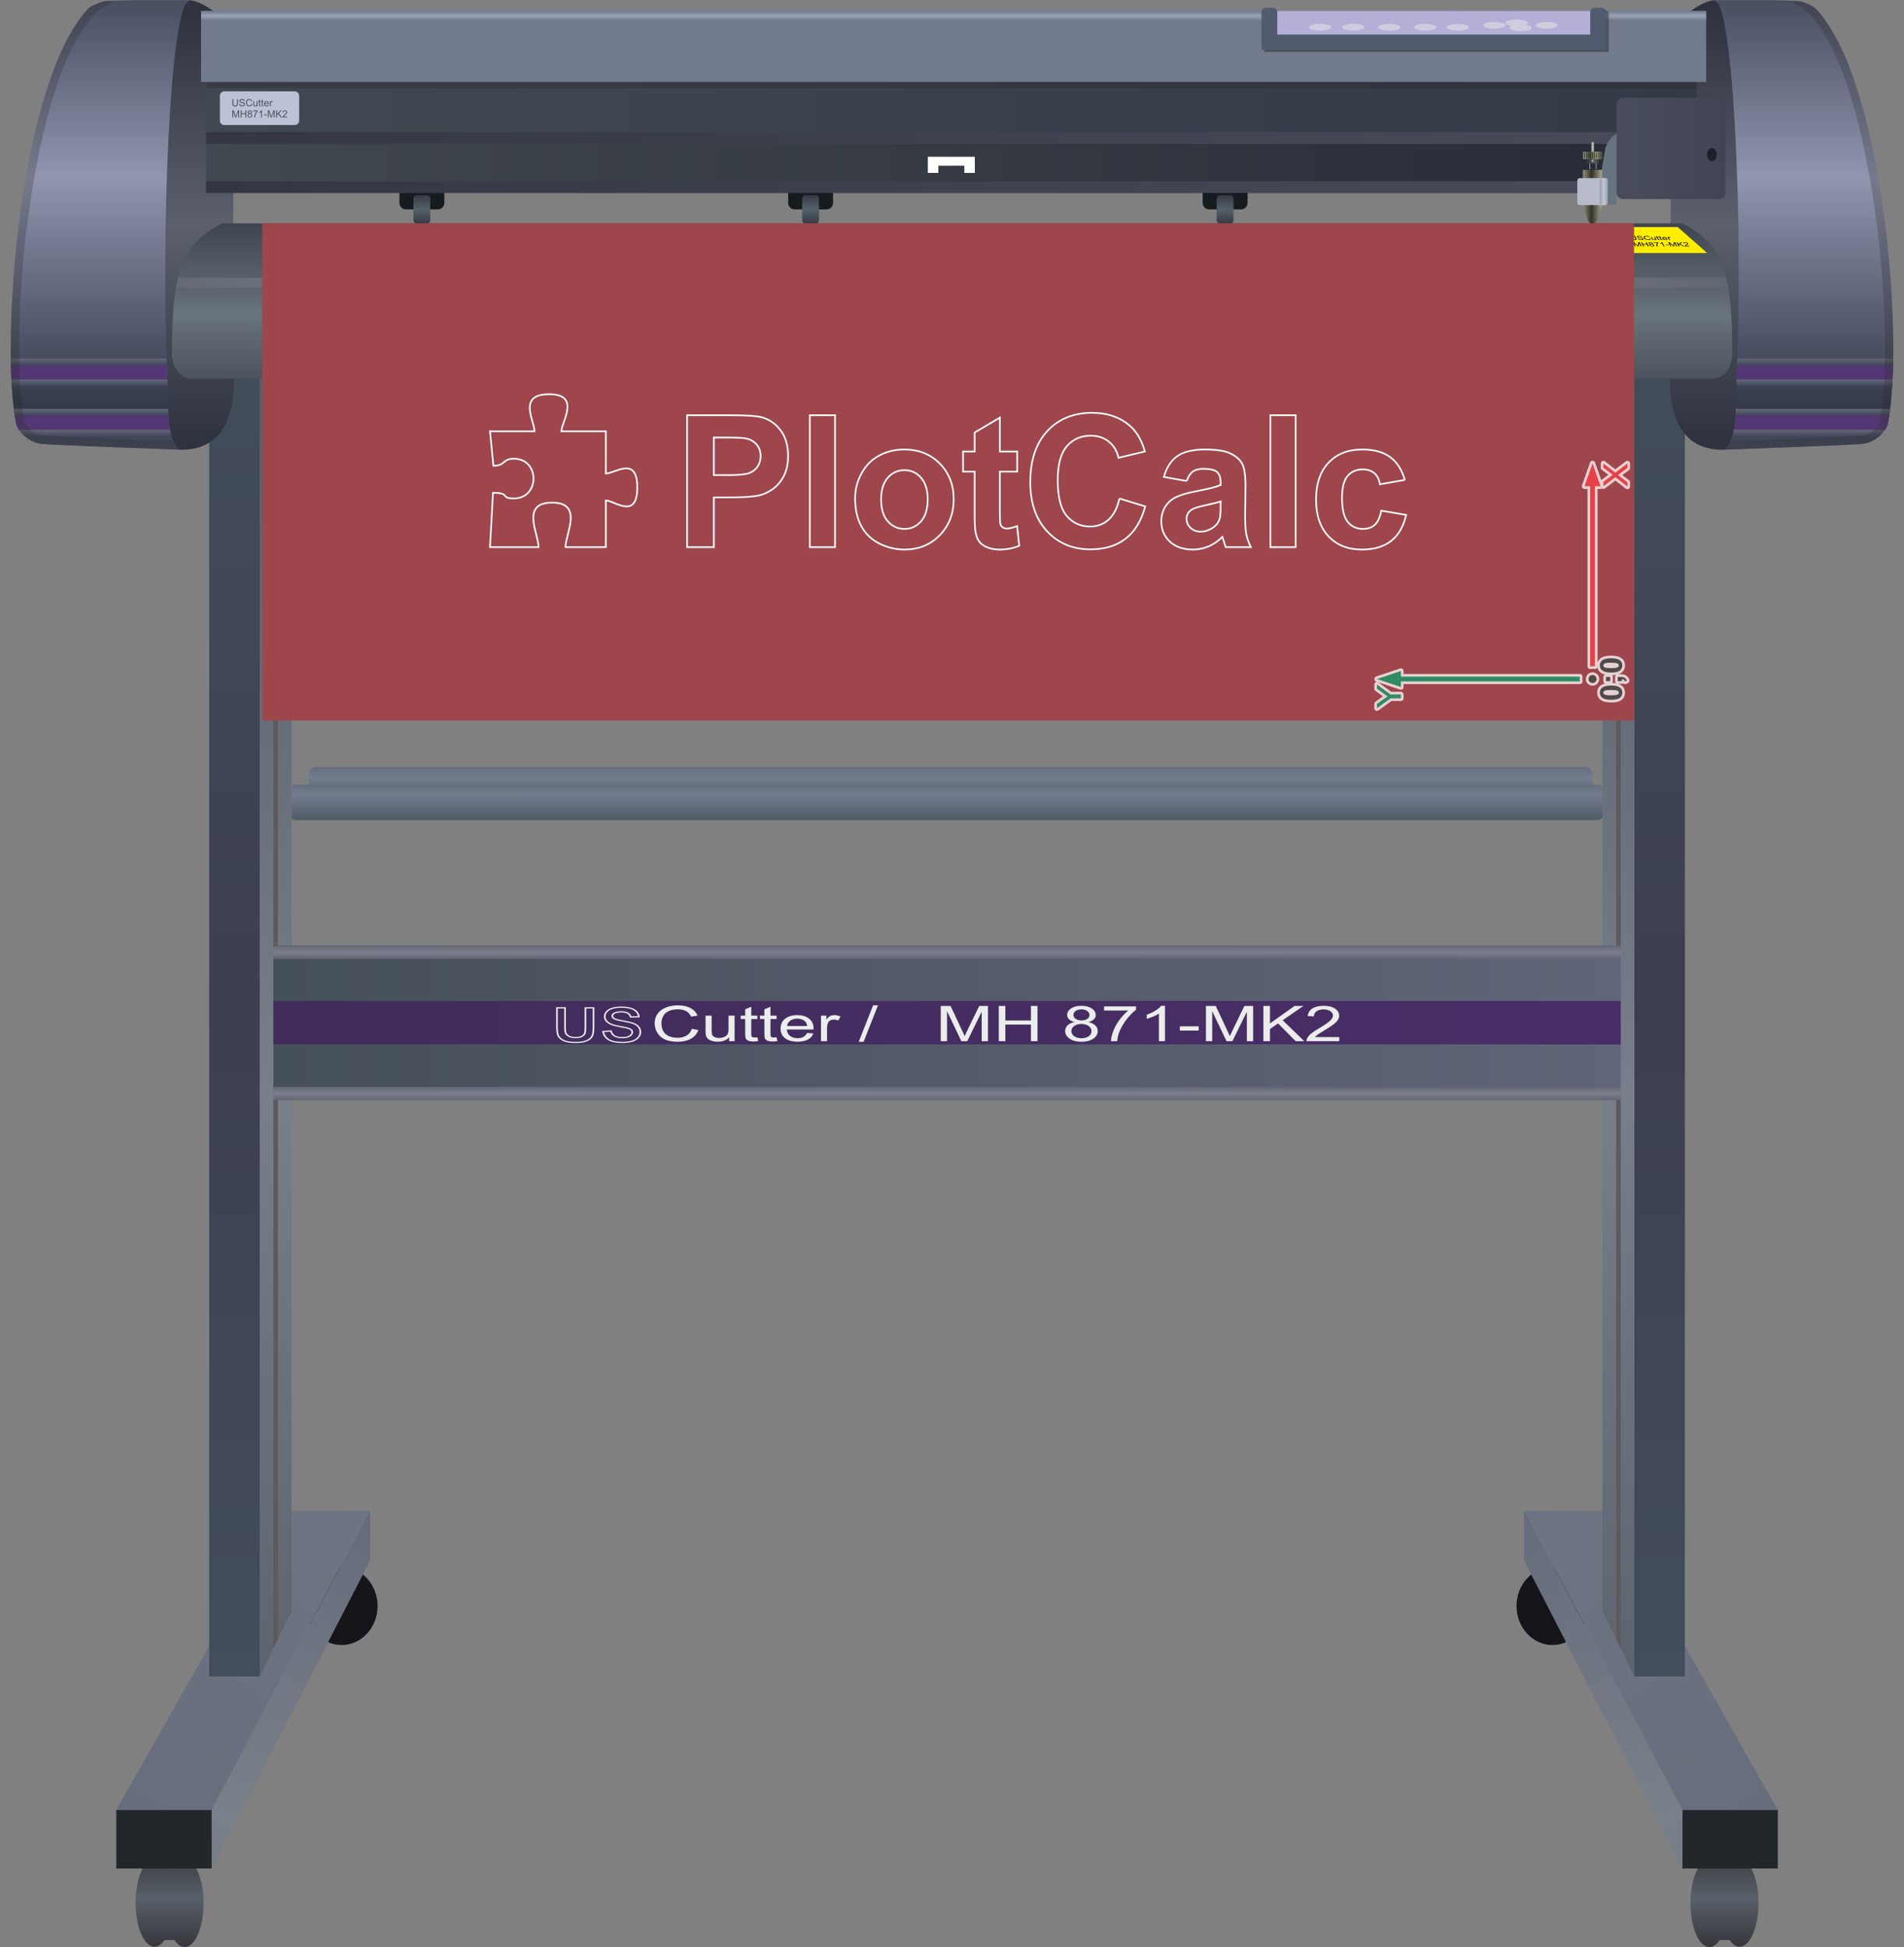 <!-- Creator: plotcalc.com 1000$ --><svg version="1.2" xmlns="http://www.w3.org/2000/svg" viewBox="-961249 -134783 1149244 1175021" xmlns:xlink="http://www.w3.org/1999/xlink"><rect x="-961249" y="-134783" width="1149244" height="1175021" fill="#808080" stroke="none"/><defs><linearGradient id="G1" x1="-763613" x2="-763613" y1="334218" y2="319137" spreadMethod="reflect" gradientUnits="userSpaceOnUse"><stop offset="0%" stop-color="rgba(115,124,141,1)"/><stop offset="100%" stop-color="rgba(80,91,103,1)"/></linearGradient><linearGradient id="G2" x1="-775764" x2="-775763" y1="344933" y2="329852" spreadMethod="reflect" gradientUnits="userSpaceOnUse"><stop offset="0%" stop-color="rgba(115,124,141,1)"/><stop offset="100%" stop-color="rgba(80,91,103,1)"/></linearGradient><linearGradient id="G3" x1="78382" x2="78383" y1="1010710" y2="979277" spreadMethod="reflect" gradientUnits="userSpaceOnUse"><stop offset="0%" stop-color="rgba(89,96,105,1)"/><stop offset="100%" stop-color="rgba(51,52,57,1)"/></linearGradient><linearGradient id="G4" x1="111834" x2="7989" y1="957528" y2="777663" spreadMethod="reflect" gradientUnits="userSpaceOnUse"><stop offset="0%" stop-color="rgba(104,109,125,1)"/><stop offset="100%" stop-color="rgba(110,116,130,1)"/></linearGradient><linearGradient id="G5" x1="25262" x2="25262" y1="470535" y2="64135" spreadMethod="reflect" gradientUnits="userSpaceOnUse"><stop offset="0%" stop-color="rgba(60,63,78,1)"/><stop offset="100%" stop-color="rgba(67,77,92,1)"/></linearGradient><linearGradient id="G6" x1="25262" x2="25262" y1="524722" y2="93769" spreadMethod="reflect" gradientUnits="userSpaceOnUse"><stop offset="0%" stop-color="rgba(120,126,138,1)"/><stop offset="100%" stop-color="rgba(87,94,104,1)"/></linearGradient><linearGradient id="G7" x1="54261" x2="-41347" y1="957528" y2="776818" spreadMethod="reflect" gradientUnits="userSpaceOnUse"><stop offset="0%" stop-color="rgba(122,128,137,1)"/><stop offset="100%" stop-color="rgba(102,107,123,1)"/></linearGradient><linearGradient id="G8" x1="-857614" x2="-857614" y1="1010710" y2="979277" spreadMethod="reflect" gradientUnits="userSpaceOnUse"><stop offset="0%" stop-color="rgba(89,96,105,1)"/><stop offset="100%" stop-color="rgba(51,52,57,1)"/></linearGradient><linearGradient id="G9" x1="-891065" x2="-787220" y1="957528" y2="777663" spreadMethod="reflect" gradientUnits="userSpaceOnUse"><stop offset="0%" stop-color="rgba(104,109,125,1)"/><stop offset="100%" stop-color="rgba(110,116,130,1)"/></linearGradient><linearGradient id="G10" x1="-804493" x2="-804494" y1="470535" y2="64135" spreadMethod="reflect" gradientUnits="userSpaceOnUse"><stop offset="0%" stop-color="rgba(60,63,78,1)"/><stop offset="100%" stop-color="rgba(67,77,92,1)"/></linearGradient><linearGradient id="G11" x1="-804493" x2="-804493" y1="524722" y2="93769" spreadMethod="reflect" gradientUnits="userSpaceOnUse"><stop offset="0%" stop-color="rgba(120,126,138,1)"/><stop offset="100%" stop-color="rgba(87,94,104,1)"/></linearGradient><linearGradient id="G12" x1="-833492" x2="-737885" y1="957528" y2="776818" spreadMethod="reflect" gradientUnits="userSpaceOnUse"><stop offset="0%" stop-color="rgba(122,128,137,1)"/><stop offset="100%" stop-color="rgba(102,107,123,1)"/></linearGradient><linearGradient id="G13" x1="-796238" x2="17007" y1="482513" y2="482513" spreadMethod="reflect" gradientUnits="userSpaceOnUse"><stop offset="0%" stop-color="rgba(70,80,88,1)"/><stop offset="100%" stop-color="rgba(96,101,121,1)"/></linearGradient><linearGradient id="G14" x1="-796238" x2="-796238" y1="439916" y2="435947" spreadMethod="reflect" gradientUnits="userSpaceOnUse"><stop offset="0%" stop-color="rgba(123,126,141,1)"/><stop offset="100%" stop-color="rgba(101,102,115,1)"/></linearGradient><linearGradient id="G15" x1="-796238" x2="17007" y1="482381" y2="482381" spreadMethod="reflect" gradientUnits="userSpaceOnUse"><stop offset="0%" stop-color="rgba(64,45,91,1)"/><stop offset="100%" stop-color="rgba(73,45,103,1)"/></linearGradient><linearGradient id="G16" x1="-796238" x2="-796238" y1="525111" y2="521143" spreadMethod="reflect" gradientUnits="userSpaceOnUse"><stop offset="0%" stop-color="rgba(123,126,141,1)"/><stop offset="100%" stop-color="rgba(101,102,115,1)"/></linearGradient><linearGradient id="G17" x1="-226858" x2="-226858" y1="-8413" y2="-17038" spreadMethod="reflect" gradientUnits="userSpaceOnUse"><stop offset="0%" stop-color="rgba(84,96,103,1)"/><stop offset="100%" stop-color="rgba(54,58,69,1)"/></linearGradient><linearGradient id="G18" x1="-477048" x2="-477048" y1="-8413" y2="-17038" spreadMethod="reflect" gradientUnits="userSpaceOnUse"><stop offset="0%" stop-color="rgba(84,96,103,1)"/><stop offset="100%" stop-color="rgba(54,58,69,1)"/></linearGradient><linearGradient id="G19" x1="-905116" x2="-905115" y1="969" y2="-130229" spreadMethod="reflect" gradientUnits="userSpaceOnUse"><stop offset="0%" stop-color="rgba(92,95,108,1)"/><stop offset="100%" stop-color="rgba(46,50,62,1)"/></linearGradient><linearGradient id="G20" x1="-879417" x2="-879416" y1="-27822" y2="-165364" spreadMethod="reflect" gradientUnits="userSpaceOnUse"><stop offset="0%" stop-color="rgba(145,149,176,1)"/><stop offset="100%" stop-color="rgba(51,58,73,1)"/></linearGradient><linearGradient id="G21" x1="-954729" x2="-954729" y1="85778" y2="81597" spreadMethod="reflect" gradientUnits="userSpaceOnUse"><stop offset="0%" stop-color="rgba(63,68,88,1)"/><stop offset="100%" stop-color="rgba(102,103,122,1)"/></linearGradient><linearGradient id="G22" x1="-964547" x2="-964547" y1="98426" y2="94245" spreadMethod="reflect" gradientUnits="userSpaceOnUse"><stop offset="0%" stop-color="rgba(63,68,88,1)"/><stop offset="100%" stop-color="rgba(102,103,122,1)"/></linearGradient><linearGradient id="G23" x1="-960102" x2="-960102" y1="116153" y2="111972" spreadMethod="reflect" gradientUnits="userSpaceOnUse"><stop offset="0%" stop-color="rgba(63,68,88,1)"/><stop offset="100%" stop-color="rgba(102,103,122,1)"/></linearGradient><linearGradient id="G24" x1="-955763" x2="-955763" y1="128800" y2="124619" spreadMethod="reflect" gradientUnits="userSpaceOnUse"><stop offset="0%" stop-color="rgba(63,68,88,1)"/><stop offset="100%" stop-color="rgba(102,103,122,1)"/></linearGradient><linearGradient id="G25" x1="-711680" x2="-711680" y1="-8413" y2="-17038" spreadMethod="reflect" gradientUnits="userSpaceOnUse"><stop offset="0%" stop-color="rgba(84,96,103,1)"/><stop offset="100%" stop-color="rgba(54,58,69,1)"/></linearGradient><linearGradient id="G26" x1="131862" x2="131862" y1="969" y2="-130229" spreadMethod="reflect" gradientUnits="userSpaceOnUse"><stop offset="0%" stop-color="rgba(92,95,108,1)"/><stop offset="100%" stop-color="rgba(46,50,62,1)"/></linearGradient><linearGradient id="G27" x1="106163" x2="106162" y1="-27822" y2="-165364" spreadMethod="reflect" gradientUnits="userSpaceOnUse"><stop offset="0%" stop-color="rgba(145,149,176,1)"/><stop offset="100%" stop-color="rgba(51,58,73,1)"/></linearGradient><linearGradient id="G28" x1="181475" x2="181475" y1="85778" y2="81597" spreadMethod="reflect" gradientUnits="userSpaceOnUse"><stop offset="0%" stop-color="rgba(63,68,88,1)"/><stop offset="100%" stop-color="rgba(102,103,122,1)"/></linearGradient><linearGradient id="G29" x1="191293" x2="191293" y1="98426" y2="94245" spreadMethod="reflect" gradientUnits="userSpaceOnUse"><stop offset="0%" stop-color="rgba(63,68,88,1)"/><stop offset="100%" stop-color="rgba(102,103,122,1)"/></linearGradient><linearGradient id="G30" x1="186848" x2="186848" y1="116153" y2="111972" spreadMethod="reflect" gradientUnits="userSpaceOnUse"><stop offset="0%" stop-color="rgba(63,68,88,1)"/><stop offset="100%" stop-color="rgba(102,103,122,1)"/></linearGradient><linearGradient id="G31" x1="182509" x2="182509" y1="128800" y2="124619" spreadMethod="reflect" gradientUnits="userSpaceOnUse"><stop offset="0%" stop-color="rgba(63,68,88,1)"/><stop offset="100%" stop-color="rgba(102,103,122,1)"/></linearGradient><linearGradient id="G32" x1="-836822" x2="62762" y1="-67892" y2="-67892" spreadMethod="reflect" gradientUnits="userSpaceOnUse"><stop offset="0%" stop-color="rgba(64,73,82,1)"/><stop offset="100%" stop-color="rgba(52,57,70,1)"/></linearGradient><linearGradient id="G33" x1="-836822" x2="62762" y1="-33179" y2="-33179" spreadMethod="reflect" gradientUnits="userSpaceOnUse"><stop offset="0%" stop-color="rgba(66,72,79,1)"/><stop offset="100%" stop-color="rgba(39,43,54,1)"/></linearGradient><linearGradient id="G34" x1="-836822" x2="62762" y1="-51541" y2="-51541" spreadMethod="reflect" gradientUnits="userSpaceOnUse"><stop offset="0%" stop-color="rgba(52,55,67,1)"/><stop offset="100%" stop-color="rgba(72,75,89,1)"/></linearGradient><linearGradient id="G35" x1="-836822" x2="62762" y1="-21907" y2="-21907" spreadMethod="reflect" gradientUnits="userSpaceOnUse"><stop offset="0%" stop-color="rgba(52,55,67,1)"/><stop offset="100%" stop-color="rgba(72,75,89,1)"/></linearGradient><linearGradient id="G36" x1="-839884" x2="-839884" y1="-125254" y2="-128165" spreadMethod="reflect" gradientUnits="userSpaceOnUse"><stop offset="0%" stop-color="rgba(154,162,184,1)"/><stop offset="100%" stop-color="rgba(112,120,139,1)"/></linearGradient><linearGradient id="G37" x1="-793081" x2="-793081" y1="55351" y2="-35113" spreadMethod="reflect" gradientUnits="userSpaceOnUse"><stop offset="0%" stop-color="rgba(105,115,123,1)"/><stop offset="100%" stop-color="rgba(36,40,51,1)"/></linearGradient><linearGradient id="G38" x1="-400228" x2="709435" y1="55351" y2="55350" spreadMethod="reflect" gradientUnits="userSpaceOnUse"><stop offset="0%" stop-color="rgba(146,153,163,1)"/><stop offset="100%" stop-color="rgba(36,40,51,1)"/></linearGradient><linearGradient id="G39" x1="-627" x2="-6605" y1="-7941" y2="-7941" spreadMethod="reflect" gradientUnits="userSpaceOnUse"><stop offset="0%" stop-color="rgba(48,50,39,1)"/><stop offset="100%" stop-color="rgba(160,160,133,1)"/></linearGradient><linearGradient id="G40" x1="647" x2="-5070" y1="-37296" y2="-37297" spreadMethod="reflect" gradientUnits="userSpaceOnUse"><stop offset="0%" stop-color="rgba(94,94,94,1)"/><stop offset="100%" stop-color="rgba(36,36,36,1)"/></linearGradient><linearGradient id="G41" x1="-1645" x2="-5657" y1="-41265" y2="-41094" spreadMethod="reflect" gradientUnits="userSpaceOnUse"><stop offset="0%" stop-color="rgba(69,76,61,1)"/><stop offset="100%" stop-color="rgba(158,165,133,1)"/></linearGradient><linearGradient id="G42" x1="1451" x2="81" y1="-46136" y2="-46136" spreadMethod="reflect" gradientUnits="userSpaceOnUse"><stop offset="0%" stop-color="rgba(50,52,41,1)"/><stop offset="100%" stop-color="rgba(209,209,197,1)"/></linearGradient><linearGradient id="G43" x1="11611" x2="6780" y1="-19166" y2="-19166" spreadMethod="reflect" gradientUnits="userSpaceOnUse"><stop offset="0%" stop-color="rgba(101,116,126,1)"/><stop offset="100%" stop-color="rgba(196,198,215,1)"/></linearGradient><linearGradient id="G44" x1="14618" x2="80235" y1="-45195" y2="-45195" spreadMethod="reflect" gradientUnits="userSpaceOnUse"><stop offset="0%" stop-color="rgba(81,87,107,1)"/><stop offset="100%" stop-color="rgba(74,77,95,1)"/></linearGradient><linearGradient id="GS1" x1="0" x2="0" y1="0" y2="25000" gradientUnits="userSpaceOnUse"><stop offset="25%" stop-color="rgba(0,0,0,.2)"/><stop offset="100%" stop-color="rgba(0,0,0,0)"/></linearGradient><linearGradient id="GS2" x1="0" x2="0" y1="300000" y2="100000" gradientUnits="userSpaceOnUse"><stop offset="0%" stop-color="rgba(0,0,0,.1)"/><stop offset="100%" stop-color="rgba(0,0,0,0)"/></linearGradient></defs><path id="theMotionPath" d="M0 0H-778000H0" /><g><path fill="url(#G1)" d="m-770353 328000h765771c2456 0 4465 2009 4465 4465v12501c0 2456-2009 4465-4465 4465h-765771c-2455 0-4465-2009-4465-4465v-12501c0-2456 2010-4465 4465-4465"/><path fill="url(#G2)" d="m-782788 338716h785482c2455 0 4465 2009 4465 4464v12502c0 2456-2010 4465-4465 4465h-785482c-2456 0-4465-2009-4465-4465v-12502c0-2455 2009-4464 4465-4464"/><path fill="url(#G3)" d="m70558 987321c2627 0 5047 2053 6977 5503h4132c1949-3578 4414-5714 7095-5714 6312 0 11430 11846 11430 26458 0 14612-5118 26458-11430 26458-2226 0-4303-1473-6059-4021h-5941c-1787 2678-3917 4233-6204 4233-6312 0-11430-11846-11430-26458 0-14613 5118-26459 11430-26459"/><path fill="rgba(20,21,26,1)" d="m-24185 857957c11983 0 21696-10543 21696-23548 0-13005-9713-23548-21696-23548-11982 0-21695 10543-21695 23548 0 13005 9713 23548 21695 23548"/><path fill="url(#G4)" d="m54261 957528h57573l-102381-180710h-50800z"/><path fill="url(#G5)" d="m25262 876936h30480v-812801h-30480z"/><path fill="url(#G6)" d="m25262 876936l-19262-39495v-812800l19262 39494z"/><path fill="rgba(91,91,91,1)" d="m17007 860009l-2752-5642v-812800l2752 5642z"/><path fill="rgba(33,38,42,1)" d="m54261 957528h57573v35296h-57573z"/><path fill="url(#G7)" d="m54261 957528l-95608-180710v30215l95608 185791z"/><path fill="url(#G8)" d="m-849790 987321c-2627 0-5046 2053-6977 5503h-4131c-1949-3578-4414-5714-7095-5714-6313 0-11430 11846-11430 26458 0 14612 5117 26458 11430 26458 2226 0 4303-1473 6059-4021h5941c1786 2678 3916 4233 6203 4233 6313 0 11430-11846 11430-26458 0-14613-5117-26459-11430-26459"/><path fill="rgba(20,21,26,1)" d="m-755047 857957c-11982 0-21696-10543-21696-23548 0-13005 9714-23548 21696-23548 11983 0 21696 10543 21696 23548 0 13005-9713 23548-21696 23548"/><path fill="url(#G9)" d="m-833492 957528h-57573l102381-180710h50799z"/><path fill="url(#G10)" d="m-804493 876936h-30480v-812801h30480z"/><path fill="url(#G11)" d="m-804493 876936l19262-39495v-812800l-19262 39494z"/><path fill="rgba(91,91,91,1)" d="m-796238 860009l2752-5642v-812800l-2752 5642z"/><path fill="rgba(33,38,42,1)" d="m-833492 957528h-57573v35296h57573z"/><path fill="url(#G12)" d="m-833492 957528l95607-180710v30215l-95607 185791z"/><path fill="url(#G13)" d="m-796238 435947h813245v93133h-813245z"/><path fill="url(#G14)" d="m-796238 435947h813245v7937h-813245z"/><path fill="url(#G15)" d="m-796238 469284h813245v26194h-813245z"/><path fill="url(#G16)" d="m-796238 521143h813245v7937h-813245z"/><path fill="rgba(235,236,236,1)" d="m-625570 473052h5878v11515c0 1830 74 3012 216 3551 250 870 838 1573 1770 2097 939 529 2216 792 3838 792 1642 0 2885-248 3723-747 837-500 1337-1108 1506-1835 169-728 257-1929 257-3611v-11762h5878v11173c0 2552-155 4358-473 5411-317 1054-898 1944-1750 2671-844 727-1980 1301-3398 1732-1426 430-3277 648-5567 648-2764 0-4858-233-6284-703-1426-470-2554-1078-3385-1830-831-752-1371-1533-1635-2359-385-1217-574-3018-574-5397zm27735 14364l5716-416c344 1400 1033 2424 2081 3082 1047 658 2459 984 4236 984 1878 0 3297-292 4250-876 952-583 1432-1266 1432-2047 0-505-203-930-601-1286-399-352-1102-658-2101-915-683-178-2237-485-4669-930-3128-574-5324-1276-6588-2112-1777-1172-2662-2602-2662-4289 0-1083 419-2102 1250-3046 838-945 2041-1662 3615-2157 1574-495 3466-742 5696-742 3628 0 6364 589 8195 1771 1838 1182 2797 2755 2892 4728l-5878 149c-250-1098-784-1885-1601-2364-818-480-2048-723-3683-723-1689 0-3013 258-3966 772-615 331-925 772-925 1326 0 504 290 934 871 1290 737 460 2527 935 5371 1430 2845 490 4946 1004 6304 1528 1365 530 2433 1247 3203 2162 770 915 1155 2042 1155 3383 0 1217-459 2359-1385 3423-926 1063-2229 1855-3919 2369-1689 519-3797 777-6317 777-3669 0-6486-619-8452-1860-1966-1237-3135-3042-3520-5411m-26736-13632v10614c0 1025 31 2056 139 3078 76 714 188 1455 409 2153 245 771 762 1453 1439 2065 801 724 1866 1243 3018 1623 1662 548 4077 638 5874 638 1686 0 3611-116 5185-593 1147-347 2209-834 3020-1530 793-680 1272-1485 1534-2353 196-651 276-1368 334-2033 93-1070 116-2149 116-3221v-10441h-3880v11030c0 733-14 1469-66 2201-36 508-88 1031-204 1532-216 929-866 1687-1861 2280-1206 719-2843 911-4354 911-1573 0-3175-227-4447-943-1138-641-1854-1502-2140-2531-124-445-157-952-184-1405-45-763-53-1529-53-2292v-10783zm27880 14284c403 1605 1289 3108 3028 4204 2117 1335 5094 1683 7800 1683 1966 0 4103-160 5932-720 1446-443 2618-1119 3461-2088 807-926 1229-1931 1229-3029 0-1041-251-2101-1007-2999-695-826-1648-1446-2819-1899-768-297-1619-529-2442-729-1187-288-2407-524-3624-734-1578-273-4534-806-5787-1583-773-479-1226-1103-1226-1849 0-790 465-1447 1332-1915 1305-704 2972-914 4559-914 1485 0 3116 183 4308 882 942 554 1478 1346 1778 2183l3995-100c-244-1356-1006-2531-2471-3475-1995-1286-4975-1588-7535-1588-1784 0-3651 164-5302 682-1298 408-2397 1007-3170 1882-713 807-1089 1688-1089 2649 0 1513 802 2735 2332 3745 1490 985 4255 1597 6160 1946 1005 184 2010 371 3010 570 580 115 1182 233 1750 380 909 235 1913 584 2539 1139 567 503 829 1101 829 1752 0 1064-689 1934-1790 2609-1344 823-3189 1046-4891 1046-1773 0-3515-299-4887-1161-1174-738-1841-1766-2218-2844z"/><path fill="rgba(235,236,236,1)" d="m-543695 486096l3965 713c-827 2312-2316 4070-4466 5282-2150 1213-4779 1822-7889 1822-3214 0-5830-465-7847-1401-2018-930-3548-2282-4598-4049-1051-1773-1580-3669-1580-5699 0-2213 592-4143 1781-5792 1190-1648 2880-2901 5072-3758 2191-856 4605-1282 7235-1282 2991 0 5503 540 7534 1624 2038 1084 3458 2604 4257 4565l-3881 653c-689-1545-1698-2673-3013-3376-1314-708-2970-1060-4967-1060-2288 0-4209 391-5746 1174-1537 782-2623 1836-3242 3153-626 1322-939 2684-939 4085 0 1807 369 3386 1106 4732 737 1352 1885 2357 3444 3025 1558 669 3242 1000 5057 1000 2212 0 4077-455 5607-1361 1531-911 2568-2258 3110-4050m22547 7461v-2292c-1684 1747-3965 2619-6852 2619-1274 0-2463-174-3569-520-1106-352-1927-787-2463-1312-536-530-911-1173-1127-1936-146-515-222-1327-222-2436v-9540h3673v8531c0 1361 76 2282 222 2752 230 688 717 1223 1468 1614 744 391 1663 589 2762 589 1099 0 2129-198 3089-599 960-401 1642-950 2045-1639 397-688 598-1693 598-3005v-8243h3674v15417zm17037-2332l501 2307c-1029 154-1955 233-2762 233-1328 0-2358-149-3096-451-730-302-1245-693-1544-1183-299-490-445-1520-445-3089v-8882h-2713v-2020h2713v-3812l3673-1569v5381h3673v2020h-3673v9030c0 748 63 1228 195 1441 125 213 334 381 626 510 292 124 709 188 1252 188 404 0 939-35 1600-104m11597 0l501 2307c-1030 154-1955 233-2762 233-1328 0-2358-149-3096-451-730-302-1245-693-1544-1183-299-490-445-1520-445-3089v-8882h-2713v-2020h2713v-3812l3673-1569v5381h3673v2020h-3673v9030c0 748 62 1228 195 1441 125 213 334 381 626 510 292 124 709 188 1252 188 404 0 939-35 1600-104m18401-2658l3798 356c-591 1569-1697 2792-3311 3659-1614 866-3673 1302-6185 1302-3158 0-5663-694-7513-2080-1851-1381-2776-3326-2776-5827 0-2584 932-4594 2804-6020 1871-1430 4299-2143 7284-2143 2887 0 5245 698 7075 2099 1829 1401 2747 3371 2747 5911 0 153-6 386-20 693h-16133c139 1688 807 2985 2017 3881 1204 896 2713 1347 4515 1347 1343 0 2491-252 3437-757 953-505 1704-1312 2261-2421m-12022-4189h12064c-160-1297-626-2267-1385-2916-1162-1005-2678-1510-4536-1510-1683 0-3095 401-4243 1203-1141 802-1774 1877-1900 3223m20419 9179v-15417h3297v2362c842-1094 1621-1817 2338-2163 716-352 1502-525 2358-525 1238 0 2498 277 3778 826l-1308 2411c-891-356-1781-534-2672-534-800 0-1516 173-2149 515-633 341-1085 817-1357 1425-410 926-612 1941-612 3045v8055zm22783 356l8682-21981h2957l-8682 21981zm49519-356v-21268h5927l7068 15055c654 1401 1127 2450 1426 3148 341-772 877-1910 1600-3411l7194-14792h5294v21268h-3799v-17793l-8723 17793h-3562l-8627-18120v18120zm35020 0v-21268h3966v8762h15444v-8762h3965v21268h-3965v-10010h-15444v10010zm45769-11530c-1523-396-2650-966-3388-1698-730-738-1099-1619-1099-2644 0-1550 779-2847 2337-3901 1566-1055 3639-1584 6234-1584 2602 0 4702 539 6289 1618 1586 1080 2379 2392 2379 3941 0 986-362 1847-1085 2575-724 732-1823 1297-3305 1693 1830 425 3214 1109 4167 2059 953 946 1433 2075 1433 3392 0 1816-904 3341-2706 4579-1809 1238-4181 1856-7124 1856-2942 0-5315-618-7123-1861-1802-1243-2706-2792-2706-4649 0-1381 493-2540 1481-3470 988-936 2393-1570 4216-1906m-730-4436c0 1010 452 1832 1349 2470 905 639 2087 961 3555 961 1426 0 2581-317 3478-951 898-633 1343-1411 1343-2331 0-961-459-1768-1384-2421-919-654-2080-981-3479-981-1412 0-2574 322-3492 961-911 638-1370 1401-1370 2292m-1211 9832c0 748 244 1465 731 2164 487 692 1224 1232 2212 1613 981 382 2038 575 3158 575 1767 0 3214-401 4348-1203 1134-802 1698-1822 1698-3060 0-1257-585-2297-1747-3119-1168-822-2643-1232-4417-1232-1739 0-3165 405-4292 1217-1127 812-1691 1827-1691 3045m19709-12372v-2495h19326v2020c-1899 1441-3792 3357-5656 5748-1871 2391-3312 4851-4334 7381-731 1778-1204 3733-1405 5852h-3757c41-1673 501-3698 1384-6070 884-2376 2143-4663 3792-6866 1648-2203 3401-4060 5259-5570zm36780 18506h-3673v-16644c-884 604-2045 1203-3478 1802-1433 599-2727 1049-3868 1346v-2525c2052-683 3847-1514 5384-2495 1538-975 2630-1921 3270-2841h2365zm8981-6386v-2614h11354v2614zm15737 6386v-21268h5927l7068 15055c654 1401 1127 2450 1426 3148 341-772 877-1910 1600-3411l7194-14792h5294v21268h-3799v-17793l-8724 17793h-3562l-8626-18120v18120zm34686 0v-21268h3966v10545l14845-10545h5357l-12536 8624 13079 12644h-5218l-10637-10733-4890 3366v7367zm45790-2495v2495h-19785c-28-629 118-1233 431-1817 508-956 1322-1901 2442-2827 1120-926 2720-1995 4800-3208 3235-1896 5433-3396 6581-4505 1155-1109 1733-2159 1733-3149 0-1034-522-1906-1566-2619-1043-708-2407-1064-4084-1064-1773 0-3193 376-4257 1129-1064 747-1600 1787-1614 3119l-3757-268c258-2000 1232-3524 2915-4574 1691-1050 3952-1574 6797-1574 2866 0 5141 564 6811 1698 1676 1133 2511 2539 2511 4213 0 851-243 1688-737 2510-487 826-1301 1693-2435 2604-1141 906-3026 2158-5656 3742-2205 1317-3625 2208-4251 2679-626 470-1140 941-1551 1416z"/><path fill="rgba(22,27,32,1)" d="m-208232-23335v11006c0 2154-1762 3916-3915 3916h-19262c-2154 0-3916-1762-3916-3916v-11006z"/><path fill="url(#G17)" d="m-224815-16986h6074c1123 0 2043 920 2043 2043v13059c0 1124-920 2043-2043 2043h-6074c-1124 0-2043-919-2043-2043v-13059c0-1123 919-2043 2043-2043"/><path fill="rgba(22,27,32,1)" d="m-458422-23335v11006c0 2154-1762 3916-3915 3916h-19262c-2154 0-3916-1762-3916-3916v-11006z"/><path fill="url(#G18)" d="m-475005-16986h6074c1123 0 2043 920 2043 2043v13059c0 1124-920 2043-2043 2043h-6074c-1124 0-2043-919-2043-2043v-13059c0-1123 919-2043 2043-2043"/><path fill="url(#G19)" d="m-879291 130566l26732 6062c31181 575 34336-29933 32110-55983v-198120c-9057-9355-19256-16905-26765-17223l-54515 52783-3387 158750z"/><path fill="url(#G20)" d="m-852559 136628c-8664-6546-6813-26562-7869-50311-3394-76338 1240-215028 13214-221015-35544 28-36488-85-50306 581-2481 309-8929 2841-10668 4721-41715 45113-53061 202862-43307 250231 788 3705 6921 11797 16192 12383 15527 980 63660 2694 82744 3410"/><path fill="rgba(83,55,116,1)" d="m-860169 94245c-63-2484-144-5025-259-7610-12-282-24-573-36-857h-94197c65 2919 160 5744 285 8467z"/><path fill="rgba(83,55,116,1)" d="m-952383 116153h92878c207 3071 508 5908 965 8466h-91363c-849-1308-1392-2528-1592-3466-319-1549-614-3223-888-5000"/><path fill="url(#G21)" d="m-954654 85778h94203c-60-1373-117-2769-172-4181h-94106c18 1415 43 2808 75 4181"/><path fill="url(#G22)" d="m-954139 98426h94071c-28-1374-58-2768-93-4181h-94201c67 1420 140 2819 223 4181"/><path fill="url(#G23)" d="m-952335 116153h92852c-95-1350-170-2745-233-4181h-93200c182 1448 373 2854 581 4181"/><path fill="url(#G24)" d="m-945891 128800h88420c-401-1289-734-2686-1011-4181h-91209c944 1388 2225 2856 3800 4181"/><path fill="rgba(43,42,41,0.26)" d="m-852559 136628c-1683-1271-2967-3053-3955-5269-10338-374-26391-901-35732-1263-14215-552-28545-1012-42739-1908-3095-195-5910-1617-8178-3686-1022-934-3097-3289-3396-4686-1497-7249-2164-14994-2598-22376-599-10216-685-20505-498-30736 455-24832 2526-49946 5962-74540 4622-33080 15940-92921 39164-118093 816-712 7376-5559 11696-8404-1422 61-2953 132-4687 216-2481 309-8929 2841-10668 4721-41715 45113-53061 202862-43307 250231 788 3705 6921 11797 16192 12383 15527 980 63660 2694 82744 3410"/><path fill="rgba(22,27,32,1)" d="m-693054-23335v11006c0 2154-1762 3916-3915 3916h-19262c-2154 0-3916-1762-3916-3916v-11006z"/><path fill="url(#G25)" d="m-709637-16986h6074c1123 0 2043 920 2043 2043v13059c0 1124-920 2043-2043 2043h-6074c-1124 0-2043-919-2043-2043v-13059c0-1123 919-2043 2043-2043"/><path fill="url(#G26)" d="m106038 130566l-26733 6062c-31180 575-34336-29933-32110-55983v-198120c9057-9355 19256-16905 26765-17223l54516 52783 3386 158750z"/><path fill="url(#G27)" d="m79305 136628c8664-6546 6813-26562 7869-50311 3394-76338-1240-215028-13214-221015 35545 28 36489-85 50306 581 2481 309 8930 2841 10669 4721 41714 45113 53060 202862 43306 250231-788 3705-6920 11797-16192 12383-15527 980-63660 2694-82744 3410"/><path fill="rgba(83,55,116,1)" d="m86915 94245c64-2484 144-5025 259-7610 13-282 24-573 36-857h94197c-65 2919-160 5744-285 8467z"/><path fill="rgba(83,55,116,1)" d="m179129 116153h-92878c-207 3071-507 5908-965 8466h91363c850-1308 1393-2528 1592-3466 319-1549 615-3223 888-5000"/><path fill="url(#G28)" d="m181400 85778h-94203c60-1373 117-2769 172-4181h94107c-19 1415-44 2808-76 4181"/><path fill="url(#G29)" d="m180886 98426h-94072c28-1374 58-2768 93-4181h94201c-67 1420-139 2819-222 4181"/><path fill="url(#G30)" d="m179081 116153h-92851c94-1350 170-2745 232-4181h93200c-182 1448-373 2854-581 4181"/><path fill="url(#G31)" d="m172638 128800h-88421c401-1289 734-2686 1011-4181h91210c-945 1388-2225 2856-3800 4181"/><path fill="rgba(43,42,41,0.26)" d="m79305 136628c1683-1271 2968-3053 3955-5269 10338-374 26391-901 35732-1263 14216-552 28545-1012 42739-1908 3096-195 5911-1617 8178-3686 1023-934 3097-3289 3397-4686 1496-7249 2164-14994 2597-22376 599-10216 685-20505 498-30736-454-24832-2526-49946-5962-74540-4622-33080-15939-92921-39163-118093-817-712-7376-5559-11697-8404 1422 61 2953 132 4687 216 2481 309 8930 2841 10669 4721 41714 45113 53060 202862 43306 250231-788 3705-6920 11797-16192 12383-15527 980-63660 2694-82744 3410"/><path fill="url(#G32)" d="m-836822-47995h899584v-39794h-899584z"/><path fill="rgba(114,122,141,1)" d="m-839884-128165h908474v42863h-908474z"/><path fill="url(#G33)" d="m-836822-47995h899584v29633h-899584z"/><path fill="url(#G34)" d="m-836822-47995h899584v-7091h-899584z"/><path fill="url(#G35)" d="m-836822-18362h899584v-7090h-899584z"/><path fill="rgba(254,254,254,1)" d="m-401212-40163h28364v9737h-6350v-4369h-15664v4369h-6350z"/><path fill="url(#G36)" d="m-839884-128165h908474v5821h-908474z"/><path fill="rgba(43,42,41,0.37)" d="m-836822-81492h899584v-3810h-899584z"/><path fill="rgba(180,175,215,1)" d="m-190298-128165h190712v14182h-190712z"/><path fill="rgba(207,204,223,1)" d="m-164422-116311c3712 0 6721-908 6721-2029 0-1120-3009-2029-6721-2029-3711 0-6720 909-6720 2029 0 1121 3009 2029 6720 2029"/><path fill="rgba(207,204,223,1)" d="m-144366-116311c3711 0 6720-908 6720-2029 0-1120-3009-2029-6720-2029-3712 0-6721 909-6721 2029 0 1121 3009 2029 6721 2029"/><path fill="rgba(207,204,223,1)" d="m-122565-116311c3712 0 6721-908 6721-2029 0-1120-3009-2029-6721-2029-3711 0-6720 909-6720 2029 0 1121 3009 2029 6720 2029"/><path fill="rgba(207,204,223,1)" d="m-100975-116311c3712 0 6721-908 6721-2029 0-1120-3009-2029-6721-2029-3711 0-6720 909-6720 2029 0 1121 3009 2029 6720 2029"/><path fill="rgba(207,204,223,1)" d="m-81290-116311c3712 0 6721-908 6721-2029 0-1120-3009-2029-6721-2029-3711 0-6720 909-6720 2029 0 1121 3009 2029 6720 2029"/><path fill="rgba(207,204,223,1)" d="m-43401-115976c3711 0 6720-908 6720-2028 0-1121-3009-2029-6720-2029-3712 0-6721 908-6721 2029 0 1120 3009 2028 6721 2028"/><path fill="rgba(207,204,223,1)" d="m-45941-118939c3711 0 6720-908 6720-2029 0-1120-3009-2028-6720-2028-3712 0-6721 908-6721 2028 0 1121 3009 2029 6721 2029"/><path fill="rgba(207,204,223,1)" d="m-59276-117457c3711 0 6720-908 6720-2029 0-1120-3009-2029-6720-2029-3712 0-6721 909-6721 2029 0 1121 3009 2029 6721 2029"/><path fill="rgba(207,204,223,1)" d="m-27738-117457c3712 0 6720-908 6720-2029 0-1120-3008-2029-6720-2029-3712 0-6720 909-6720 2029 0 1121 3008 2029 6720 2029"/><path fill="rgba(43,42,41,0.50)" d="m-193261-112289h193569v-13740c0-1407 1152-2559 2559-2559h4407c1407 0 2559 1152 2559 2559 0 7543 0 15086 0 22630-69321 0-138642 0-207963 0 0-7544 0-3772 0-11315 0-1721 4445-7630 4869 2425"/><path fill="rgba(81,90,110,1)" d="m-197264-130069h4407c1407 0 2559 1151 2559 2559v13739h188913v-13739c0-1408 1151-2559 2558-2559h4408c1407 0 2559 1151 2559 2559 0 7543 0 15086 0 22629-69321 0-138642 0-207963 0 0-7543 0-15086 0-22629 0-1408 1151-2559 2559-2559"/><path fill="url(#G37)" d="m-846415 93768c-5151-330-10966-5718-11007-14816-212-47270 4992-66040 30268-78952 80434 0 800736 0 881169 0 25277 12912 30480 31682 30268 78952-40 9098-5855 14486-11006 14816-93275 0-826418 0-919692 0"/><path fill="url(#G38)" d="m-855008 38735c372-2070 793-4044 1269-5926h934339c477 1882 898 3856 1269 5926z"/><path fill="rgba(188,194,213,1)" d="m-825876-79639h42545c1455 0 2646 1191 2646 2646v15028c0 1455-1191 2646-2646 2646h-42545c-1456 0-2646-1191-2646-2646v-15028c0-1455 1190-2646 2646-2646"/><path fill="rgba(75,84,98,1)" d="m-818174-74943h572v2489c0 434-49 778-146 1033-99 254-275 461-530 621-256 159-590 240-1006 240-402 0-732-70-988-209-257-140-439-340-549-604-109-264-164-624-164-1081v-2489h572v2488c0 374 35 651 104 828 69 178 188 315 357 410 169 97 375 145 619 145 418 0 716-95 893-285 178-191 266-556 266-1098zm1338 2926l536-49c25 217 84 395 177 534 94 139 238 251 434 337 195 86 416 129 661 129 218 0 409-32 576-97 166-66 290-155 371-268 81-114 123-237 123-370 0-134-40-251-118-353-78-100-208-184-388-254-116-44-372-114-768-209-396-96-673-185-832-269-205-109-358-243-458-403-102-159-152-339-152-536 0-219 63-423 186-611 123-190 303-334 541-432 237-98 500-148 790-148 320 0 601 52 845 155 244 102 432 254 563 455 132 199 202 426 212 679l-548 42c-29-272-128-478-298-616-170-140-420-209-752-209-345 0-596 63-754 190-158 126-237 279-237 458 0 154 56 281 168 382 110 99 396 202 860 307 463 105 781 196 954 275 250 115 435 261 555 438 119 177 178 381 178 611 0 230-65 445-196 648-132 202-319 360-565 472-246 112-522 169-830 169-389 0-715-58-978-171-264-113-470-284-620-513-150-227-228-485-236-773m7272-128l572 145c-119 468-334 825-644 1070-310 246-689 370-1138 370-463 0-841-95-1132-284-291-189-511-463-663-821-151-359-228-744-228-1155 0-449 86-840 257-1174 172-334 416-588 732-762 316-173 664-260 1043-260 432 0 794 110 1087 330 294 219 499 527 614 925l-560 132c-99-313-245-542-434-684-190-144-429-215-717-215-330 0-607 80-829 238-221 158-378 372-467 639-90 268-136 544-136 828 0 366 54 686 160 959 106 274 272 478 497 613 224 136 467 203 729 203 319 0 588-92 809-276 221-185 370-457 448-821m3252 1512v-464c-242 354-572 531-988 531-184 0-355-36-515-106-159-71-278-159-355-266-77-107-131-237-162-392-22-104-33-269-33-494v-1933h530v1729c0 276 11 462 32 558 33 139 104 247 212 327 107 79 240 119 398 119 159 0 307-40 446-121 138-82 237-193 295-333 57-139 86-343 86-609v-1670h530v3124zm2458-472l72 467c-149 32-282 47-399 47-191 0-340-30-446-91-105-61-180-140-223-240-43-99-64-308-64-626v-1800h-391v-409h391v-773l530-318v1091h530v409h-530v1830c0 152 9 249 28 292 18 43 48 78 90 104 42 25 103 38 181 38 58 0 135-7 231-21m1672 0l73 467c-149 32-282 47-399 47-191 0-340-30-446-91-106-61-180-140-223-240-43-99-64-308-64-626v-1800h-392v-409h392v-773l529-318v1091h530v409h-530v1830c0 152 10 249 29 292 18 43 48 78 90 104 42 25 102 38 181 38 58 0 135-7 230-21m2654-539l548 72c-85 318-245 566-477 742-233 175-530 264-892 264-456 0-817-141-1084-422-267-280-400-674-400-1181 0-524 134-931 404-1220 270-290 620-434 1050-434 417 0 757 141 1021 425 264 284 396 683 396 1198 0 31-1 78-3 141h-2327c21 342 117 605 291 786 174 182 392 273 652 273 193 0 359-51 495-153 138-103 246-266 326-491m-1733-849h1739c-23-263-90-460-199-591-168-204-387-306-654-306-243 0-447 81-613 244-164 162-255 380-273 653m2944 1860v-3124h476v478c121-221 234-368 337-438 104-71 217-106 340-106 179 0 361 56 545 167l-189 489c-128-72-256-109-385-109-115 0-219 36-310 105-91 69-156 165-195 289-60 187-89 393-89 617v1632zm-22692 6726v-4310h855l1019 3051c94 284 163 497 206 638 49-156 126-387 231-691l1037-2998h764v4310h-548v-3606l-1259 3606h-513l-1245-3672v3672zm5051 0v-4310h572v1776h2227v-1776h572v4310h-572v-2029h-2227v2029zm4928-2337c-219-80-382-195-488-344-106-149-159-328-159-536 0-314 113-577 337-790 226-214 525-322 899-322 376 0 679 110 907 329 229 218 344 484 344 798 0 200-52 375-157 522-104 149-263 263-476 343 263 87 463 225 601 418 137 191 206 420 206 687 0 368-130 677-390 928-261 251-603 376-1028 376-424 0-766-125-1027-377-260-252-390-566-390-942 0-280 71-515 213-703 143-190 345-318 608-387m-105-899c0 205 65 371 195 501 130 129 301 195 512 195 206 0 373-65 502-193 130-129 194-286 194-473 0-194-66-358-200-490-132-133-300-199-502-199-203 0-371 65-503 195-132 129-198 284-198 464m-174 1993c0 151 35 297 105 438 70 141 176 250 319 328 141 77 294 116 456 116 254 0 463-81 627-244 163-162 244-369 244-620 0-255-84-465-251-632-169-167-382-250-638-250-250 0-456 82-619 247-162 164-243 370-243 617m2842-2507v-506h2788v409c-274 292-547 681-816 1165-270 485-478 983-625 1496-106 360-174 757-203 1186h-542c6-339 72-749 200-1230 127-482 309-945 547-1392 237-446 490-823 758-1128zm5305 3750h-530v-3373c-127 122-295 244-501 365-207 121-394 213-558 273v-512c296-138 554-307 776-505 222-198 379-390 472-577h341zm1295-1294v-530h1638v530zm2270 1294v-4310h855l1019 3051c95 284 163 497 206 638 49-156 127-387 231-691l1037-2998h764v4310h-548v-3606l-1258 3606h-514l-1244-3672v3672zm5003 0v-4310h572v2137l2141-2137h773l-1808 1748 1886 2562h-753l-1534-2175-705 682v1493zm6604-505v505h-2853c-4-127 17-250 62-368 73-194 190-385 352-573 162-188 392-404 692-650 467-384 784-688 950-913 166-225 249-438 249-638 0-210-75-387-225-531-151-144-347-216-589-216-256 0-461 76-614 229-154 151-231 362-233 632l-542-54c37-406 178-715 420-927 244-213 570-320 981-320 413 0 741 115 982 345 242 229 362 514 362 854 0 172-35 342-106 508-70 168-188 343-351 528-165 184-437 438-816 759-318 267-523 447-613 542-90 96-165 191-224 288z"/><path fill="rgba(235,236,236,1)" d="m-15899 17932h38734l-17813-15709h-34078z"/><path fill="rgba(255,237,0,1)" d="m22835 17932h46356l-17814-15709h-46355z"/><path fill="rgba(0,0,0,1)" d="m-11224 6808c2535-895 7688 2253 5258 2872-2854 727-7548-2064-5258-2872m14263 6768c-2554-857-1773-986-2999-2065-1461-1284-1638-850-588-1619-1755-1322-683-169-1643-1497-492-682-1232-1213-2005-1926-1636-1507-2089-2495-5022-2951 1177 1465 2999 2687 4752 3970-96-43-219-108-281-133-1866-764-1251-321-2744-731-1940-531-772-367-2411-1134-2031 165 121 770-3913-29-72 701 486 416 104 1018-328 517-500 209-1159 594 1438 939 1024 306 1916 1175 699 680-112 154 625 1040 1708 392 777-55 2503 565 1650 593 561 358 2073 1027 1182-330 319-321 2529-376-54 26-160 40-208 52l-424 105c-2875 703-2003-43-4554 242l-3340 1102c-85-40-81 66-176 96l3582 4408c3441-836 1807-2583 7294-2192 2505 179 4606 137 6943 741 2123 548 4207 1274 6333 1550-1500-1810-4451-2113-7187-3032"/><path fill="rgba(0,0,0,1)" d="m11453 11906c1196 2826-8240 1336-9760-1671-1377-2724 8466-1389 9760 1671m-11643-3429l-363 109c-54 15-139 38-198 54-61 17-152 39-211 55l-435 124c-108-49-165 35-221 66 2595 1825 1234 743 754 1813 1650 763 1230 204 2229 862 1399 920-490-123 771 1152 3017 750 1410-243 4059 1606l2159-195c1505 633 487 404 1983 816 1633-579-1601-1211 3142-286 209-347 71 59-98-407-335-920-784-298-134-747 598-414 567 171 1567-183-985-944-1313-615-1480-1260-174-673 471 122 486-754-112-46-270-87-353-116-3331-1138-1471-856-2569-1843-1121-274-782-137-2197-322-930-569-898-737-1544-1029-1327-597-767-143-1215-85-431 56 329 450-1454-87l-1526-630c-670 144-254 152-557 351-347 228 588 161-563 283-941 100-698-45-2123-383-118 377 518 743 91 1036"/><path fill="rgba(249,249,249,1)" d="m11453 11906c-1294-3060-11137-4395-9760-1671 1520 3007 10956 4497 9760 1671"/><path fill="rgba(249,249,249,1)" d="m-11224 6808c-2290 808 2404 3599 5258 2872 2430-619-2723-3767-5258-2872"/><path fill="rgba(0,0,0,1)" d="m-190 8477c-3324-2957-1416-1330-1973-2451-224-449-390-405-737-848-590-751 116-692-1724-1584l-1156-69c97 720 1052 1187 1442 2290 131 371-228 149 1057 1257l1868 1356z"/><path fill="rgba(0,0,0,1)" d="m-1119 7384c1271-159 1448-409 1900-776 630-514 1028-520-280-1550-1342 166-2185 560-2259 1275-55 528-672-187 639 1051"/><path fill="rgba(0,0,0,1)" d="m24996 7577h572l769 1421c135 247 192 444 173 589-19 145-132 264-337 355-207 91-516 137-932 137-402 0-753-40-1052-119-300-80-545-194-736-345-191-151-358-356-499-617l-770-1421h572l770 1420c115 214 236 372 360 473 124 101 285 180 484 234 199 55 420 83 664 83 417 0 686-55 805-163 118-109 94-317-74-627zm2242 1670l521-27c92 123 206 225 343 304 136 79 315 144 537 193 222 49 457 73 701 73 218 0 400-18 546-55 147-38 242-89 289-153 46-65 49-135 8-211-42-77-117-144-227-202-109-57-265-105-467-145-129-25-406-65-832-119-426-55-730-106-915-154-239-62-433-138-583-230-151-91-256-193-318-306-67-125-68-241-3-349 65-108 200-190 407-246 207-56 455-85 745-85 319 0 617 30 893 89 276 58 510 145 704 259 193 114 333 244 421 388l-534 24c-114-155-277-273-489-352-213-79-485-119-816-119-345 0-578 36-696 109-118 72-150 159-95 261 47 88 143 161 286 218 141 57 459 116 954 175 497 60 843 113 1040 157 285 66 516 149 690 251 174 100 296 217 368 348 71 132 72 254 3 370-68 116-207 206-418 270-211 64-470 96-778 96-389 0-733-33-1031-97-299-65-558-163-778-293-221-130-379-277-476-442m7233-73l617 83c26 267-79 471-313 611-234 140-575 211-1024 211-463 0-870-54-1219-162-350-108-655-264-918-469-262-205-457-424-585-659-138-256-174-480-106-670 68-191 234-336 496-435 262-99 584-149 963-149 432 0 828 63 1189 188 362 126 662 302 900 529l-519 75c-196-178-412-309-646-391-234-82-495-122-783-122-330 0-582 45-755 136-173 90-263 212-270 365-7 153 33 310 121 472 113 209 265 392 456 548 191 156 419 272 686 350 267 77 530 115 792 115 319 0 560-52 724-157 163-106 228-261 194-469m3720 864l-144-266c-133 203-408 303-824 303-184 0-366-20-547-60-182-40-327-91-438-151-110-62-205-136-284-225-53-59-115-153-184-281l-598-1104h529l535 987c86 157 154 264 205 318 76 80 180 142 313 187 132 45 276 68 435 68 158 0 295-23 408-69 113-46 177-110 192-190 14-79-20-196-102-347l-517-954h530l967 1784zm2311-270l217 267c-139 18-267 27-384 27-191 0-349-18-475-52-124-35-223-81-297-137-73-57-159-176-257-358l-557-1027h-391l-127-234h391l-239-441 432-182 337 623h530l126 234h-529l566 1044c47 87 86 143 118 167 32 25 72 44 122 59 50 14 115 22 193 22 58 0 133-4 224-12m1673 0l217 267c-139 18-268 27-384 27-192 0-350-18-475-52-124-35-223-81-297-137-74-57-159-176-258-358l-556-1027h-392l-126-234h391l-239-441 431-182 338 623h530l126 234h-530l566 1044c47 87 86 143 119 167 31 25 72 44 122 59 50 14 114 22 193 22 58 0 133-4 224-12m2487-308l570 42c13 181-69 323-248 423-178 100-448 150-810 150-456 0-861-80-1214-240-354-160-609-385-766-674-162-299-153-532 27-697 180-165 486-248 916-248 417 0 801 81 1152 243 352 162 608 390 767 684 10 18 23 45 41 80h-2327c126 195 303 346 534 449 230 104 476 156 736 156 193 0 343-29 448-88 106-58 163-152 174-280m-1996-484h1740c-105-150-233-263-383-338-230-116-481-175-749-175-242 0-421 47-536 140-115 92-139 217-72 373m3520 1062l-966-1784h475l148 273c53-127 120-210 202-250 81-41 184-61 307-61 179 0 378 32 597 96l-38 279c-150-42-290-62-419-62-115 0-207 20-277 59-70 40-106 95-107 165-1 108 34 225 103 353l505 932zm-20613 3839l-1333-2461h855l1963 1742c183 163 317 284 403 365 1-89 7-221 17-395l111-1712h763l1333 2461h-548l-1115-2058-143 2058h-513l-2381-2096 1136 2096zm5052 0l-1334-2461h572l550 1014h2227l-549-1014h572l1333 2461h-572l-627-1158h-2228l628 1158zm4206-1334c-245-46-443-111-596-196-151-86-260-188-324-306-97-180-66-330 93-452 159-122 425-183 799-183 376 0 713 63 1009 188 296 124 493 276 590 456 62 114 64 213 5 297-58 85-182 150-370 196 290 49 533 128 730 239 196 109 336 240 419 392 114 210 79 387-103 530-184 143-487 215-911 215-425 0-806-72-1144-216-338-144-566-323-682-538-87-160-88-294-4-401 84-109 247-182 489-221m-384-513c63 117 180 212 350 286 170 74 361 111 573 111 205 0 352-37 442-110 89-73 105-163 47-270-60-111-177-204-351-280-174-76-362-113-564-113-203 0-351 37-443 111-91 74-110 162-54 265m442 1138c47 86 127 169 241 250 113 80 254 143 420 187 165 44 330 66 492 66 254 0 438-46 551-139 113-93 131-211 53-354-78-145-228-266-447-361-220-95-459-142-715-142-250 0-431 46-542 140-112 94-130 212-53 353m2067-1432l-156-289h2787l127 234c-184 167-337 388-456 665-120 277-174 562-162 854 6 206 60 432 164 677h-542c-99-193-160-427-181-702-21-275 17-539 117-794 99-255 236-470 409-645zm6465 2141h-530l-1043-1926c-90 70-220 140-389 209-169 69-328 121-474 156l-158-292c253-79 460-176 620-289 161-113 259-222 294-329h341zm895-739l-164-302h1637l164 302zm2670 739l-1333-2461h855l1963 1742c182 163 316 284 403 365 0-89 6-221 17-395l110-1712h764l1333 2461h-548l-1115-2058-143 2058h-514l-2380-2096 1136 2096zm5003 0l-1333-2461h571l662 1221 1480-1221h772l-1267 998 2679 1463h-753l-2207-1241-494 389 462 852zm6448-288l156 288h-2854c-43-72-60-142-51-210 13-110 71-220 175-327 103-107 267-231 491-371 348-220 571-393 667-521 97-129 114-250 52-365-65-120-194-220-390-303-194-82-413-123-655-123-256 0-437 44-544 131-106 86-118 207-37 361l-558-31c-89-232-44-408 133-530 178-121 471-182 882-182 413 0 777 66 1089 197 312 131 521 293 626 487 53 99 71 196 51 291-19 95-82 195-188 301-108 105-301 250-581 433-236 152-384 255-445 310-61 54-106 109-135 164z"/></g><g><path fill="rgba(101,116,126,1)" d="m14618-11329v-42862c-2431 1215-5953 5178-6879 8863l-5953 33999z"/><path fill="url(#G39)" d="m-5789-11013l2746 8632c396 1247 1072 2381 2381 2381h1324c1309 0 1984-1133 2381-2381l2746-8632v-24100c0-570-466-1036-1036-1036h-9506c-570 0-1036 466-1036 1036z"/><path fill="rgba(184,187,204,1)" d="m7737-11013h-15474c-802 0-1459-657-1459-1459v-13387c0-803 657-1459 1459-1459h15474c802 0 1459 656 1459 1459v13387c0 802-657 1459-1459 1459"/><path fill="url(#G40)" d="m3769-38761h-7375v2612h7375z"/><path fill="url(#G41)" d="m5390-38761h-10617c-237 0-430-194-430-430v-3605c0-237 193-430 430-430h10617c236 0 430 193 430 430v3605c0 236-194 430-430 430"/><path fill="url(#G42)" d="m843-49047h-1523c-100 0-182 82-182 182v5457c0 100 82 182 182 182h1523c100 0 181-82 181-182v-5457c0-100-81-182-181-182"/><path fill="url(#G43)" d="m7737-11013h-1914c-802 0-1459-657-1459-1459v-13387c0-803 657-1459 1459-1459h1914c802 0 1459 657 1459 1459v13387c0 802-657 1459-1459 1459"/><path fill="rgba(178,179,179,1)" d="m-15-37134c-323 0-586-262-586-586 0-324 263-586 586-586 324 0 587 262 587 586 0 324-263 586-587 586"/><path fill="rgba(178,179,179,1)" d="m2414-36149h-413v3418h413z"/><path fill="rgba(178,179,179,1)" d="m-1433-36149h-413v3418h413z"/><path fill="rgba(43,42,41,1)" d="m288-42702h-413v3417h413z"/><path fill="rgba(43,42,41,1)" d="m1506-42702h-413v3417h413z"/><path fill="rgba(43,42,41,1)" d="m-1015-42702h-414v3417h414z"/><path fill="rgba(43,42,41,1)" d="m-3297-42702h-414v3417h414z"/><path fill="rgba(43,42,41,1)" d="m-2079-42702h-413v3417h413z"/><path fill="rgba(43,42,41,1)" d="m-4601-42702h-413v3417h413z"/><path fill="rgba(43,42,41,1)" d="m3946-42702h-414v3417h414z"/><path fill="rgba(43,42,41,1)" d="m5164-42702h-413v3417h413z"/><path fill="rgba(43,42,41,1)" d="m2642-42702h-413v3417h413z"/><path fill="url(#G44)" d="m18322-14635h58209c2037 0 3704-1667 3704-3704v-53711c0-2037-1667-3704-3704-3704h-58209c-2037 0-3704 1667-3704 3704v53711c0 2037 1667 3704 3704 3704"/><path fill="rgba(43,42,41,0.23)" d="m18322-14635h58209c2037 0 3704-1667 3704-3704v-53711c0-2037-1667-3704-3704-3704h-58209c-2037 0-3704 1667-3704 3704v53711c0 2037 1667 3704 3704 3704m0-2040h58209c911 0 1664-753 1664-1664v-53711c0-911-753-1664-1664-1664h-58209c-911 0-1664 753-1664 1664v53711c0 911 753 1664 1664 1664"/><path fill="rgba(28,32,42,1)" d="m72032-45458c1608 0 2911 1777 2911 3969 0 2191-1303 3968-2911 3968-1607 0-2910-1777-2910-3968 0-2192 1303-3969 2910-3969"/><animateMotion dur="5s" repeatCount="indefinite"><mpath xlink:href="#theMotionPath" /></animateMotion></g><rect fill="rgba(159,69,76,1)" x="-803000" y="0" width="828000" height="300000"/><g transform="translate(-389000 150000)"><path stroke-width="1000" stroke="rgba(255,255,255,1)" fill="none" d="m275705 4829l-15012 2668c-500-2984-1649-5226-3447-6746-1797-1501-4114-2261-6968-2261-3799 0-6839 1316-9100 3948-2261 2631-3391 7024-3391 13195 0 6858 1149 11695 3447 14530 2298 2836 5374 4244 9229 4244 2892 0 5264-834 7098-2483 1854-1650 3151-4485 3911-8525l15012 2557c-1557 6895-4541 12102-8952 15624-4411 3521-10323 5282-17754 5282-8415 0-15142-2669-20146-7988-5023-5338-7525-12714-7525-22147 0-9545 2521-16958 7543-22277 5023-5319 11825-7969 20406-7969 7005 0 12584 1519 16735 4540 4133 3021 7098 7617 8914 13808m-81156 40587v-79618h15234v79618zm-30043-27577c-1946 648-5041 1427-9285 2335-4225 908-7005 1798-8303 2650-1983 1427-2983 3206-2983 5375 0 2150 797 3984 2390 5541 1594 1557 3614 2335 6079 2335 2743 0 5375-908 7877-2705 1835-1390 3058-3058 3632-5060 390-1297 593-3781 593-7432zm-20460-12343l-13789-2447c1557-5634 4244-9804 8044-12509 3799-2706 9451-4059 16939-4059 6802 0 11880 797 15216 2409 3317 1612 5671 3651 7024 6134 1353 2484 2038 7025 2038 13659l-222 17792c0 5060 241 8804 723 11213 481 2409 1390 4985 2724 7728h-15123c-389-1001-890-2483-1464-4448-241-908-426-1501-538-1779-2594 2557-5374 4466-8339 5745-2966 1279-6116 1928-9471 1928-5912 0-10582-1613-13992-4837-3411-3207-5116-7284-5116-12214 0-3243 779-6153 2336-8710 1556-2539 3725-4504 6542-5857 2798-1353 6839-2539 12120-3558 7117-1335 12066-2595 14808-3744v-1538c0-2966-722-5078-2168-6357-1464-1260-4207-1890-8229-1890-2724 0-4837 537-6357 1631-1538 1074-2761 2983-3706 5708m-40606 10564l15568 4781c-2391 8766-6376 15271-11936 19534-5560 4244-12602 6376-21146 6376-10582 0-19275-3615-26095-10842-6802-7228-10212-17107-10212-29654 0-13251 3429-23555 10268-30894 6838-7339 15846-11009 27003-11009 9748 0 17662 2891 23740 8655 3633 3410 6339 8303 8155 14697l-15901 3781c-945-4115-2910-7377-5894-9767-3002-2391-6635-3577-10897-3577-5912 0-10713 2112-14382 6357-3688 4225-5523 11082-5523 20571 0 10045 1816 17218 5430 21480 3633 4282 8340 6413 14141 6413 4281 0 7969-1353 11046-4078 3076-2724 5300-6986 6635-12824m-61716-28356v12121h-10453v23370c0 4744 93 7506 297 8284 204 779 649 1427 1372 1946 704 501 1556 760 2576 760 1427 0 3465-482 6153-1464l1278 11861c-3539 1520-7543 2280-12028 2280-2742 0-5207-464-7413-1390-2205-927-3818-2132-4837-3596-1038-1482-1742-3465-2150-5986-315-1779-482-5375-482-10805v-25260h-7005v-12121h7005v-11454l15234-9007v20461zm-82157 28967c0 5727 1353 10119 4059 13159 2724 3058 6060 4577 10045 4577 3966 0 7302-1519 9989-4577 2687-3040 4040-7469 4040-13270 0-5653-1353-10008-4040-13047-2687-3058-6023-4578-9989-4578-3985 0-7321 1520-10045 4578-2706 3039-4059 7431-4059 13158m-15679-815c0-5078 1241-9990 3743-14734 2502-4763 6042-8377 10620-10879 4578-2502 9674-3762 15327-3762 8729 0 15864 2835 21443 8506 5578 5690 8358 12844 8358 21517 0 8748-2817 15994-8432 21740-5635 5745-12714 8618-21258 8618-5282 0-10323-1205-15123-3596-4782-2390-8433-5893-10935-10527-2502-4614-3743-10248-3743-16883m-27337 29560v-79618h15234v79618zm-57934-66163v22684h8766c6320 0 10527-426 12658-1260 2131-834 3799-2131 5004-3929 1204-1779 1816-3836 1816-6208 0-2910-852-5301-2539-7191-1705-1891-3836-3077-6449-3559-1909-352-5746-537-11528-537zm-16124 66163v-79618h25779c9767 0 16124 389 19090 1186 4559 1204 8377 3799 11453 7802 3077 4003 4615 9174 4615 15513 0 4892-890 8988-2651 12324-1779 3336-4021 5949-6745 7858-2725 1890-5505 3151-8322 3762-3836 760-9378 1149-16643 1149h-10452v30024z"/><path stroke-width="1000" stroke="rgba(255,255,255,1)" fill="none" d="m-276484-24505h26839c94-6279-10508-22332 8796-22357 19416-24 7526 16756 7444 22357h26839v25488c5574 0 18923-10984 18973 8346 51 19957-13994 7894-18973 7894v28193h-24359c0-7971 11052-26866-8118-26866-19171 0-8120 18894-8120 26866h-29321l1805-32787c11049-21 3914 3384 12629 3384 15775 0 15775-23962 0-23962-7114 0-4889 4273-12392 4221z"/></g><rect fill="url(#GS1)" x="-803000" y="0" width="828000" height="25000" /><rect fill="url(#GS2)" x="-803000" y="100000" width="828000" height="200000" /><g transform="translate(0 275000) rotate(-90) scale(3)"><path fill="rgba(254,254,254,0.75)" d="m3321 1015c327 100 614 292 842 581 455 575 547 1428 547 2136 0 711-93 1563-550 2140-355 449-855 658-1423 658-590 0-1094-238-1461-700-142-178-245-388-320-615v455c0 241-16 503-85 734-71 238-204 445-383 617-182 174-401 298-637 383-263 95-553-25-672-279l-164-351c-68-145-71-296-8-442 25-58 58-109 97-153-46-79-73-171-73-269v-712c-82 246-195 476-352 674-355 449-854 658-1423 658-591 0-1094-237-1462-700-439-552-511-1428-511-2106 0-711 94-1558 549-2134 356-450 855-658 1424-658 571 0 1069 213 1426 664 197 249 326 550 409 869 89-175 272-294 481-294h844c211 0 395 122 484 300 83-323 213-628 414-881 267-338 615-540 1013-619-74-33-140-83-196-150-106-128-146-281-115-444 23-124 34-251 34-377 0-126-11-253-34-377-31-163 9-316 115-444 106-127 249-194 415-194h35695v-598c0-181 80-336 228-441 147-104 321-128 491-69l4590 1614c220 77 360 276 360 509 0 233-140 432-360 509l-3550 1248c43 31 81 70 114 115l971 1307 995-1311c106-139 256-214 430-214h843c211 0 392 113 485 303 93 189 71 401-58 568l-1590 2048 1594 2113c127 167 146 378 53 566-94 187-274 299-484 299h-892c-176 0-328-76-433-217l-1002-1341-1021 1344c-106 139-256 214-430 214h-843c-211 0-392-113-485-303-93-190-71-402 58-569l1619-2083-1567-2077c-126-167-145-378-52-566 7-14 15-28 23-42-57-86-87-187-87-298v-598zm-2484 3713c-43-256-63-518-70-763-95 81-217 130-351 130h-844c-132 0-253-47-347-126-8 248-29 507-76 760 100-124 252-204 423-204h844c170 0 322 80 421 203m-1509-47794c-3 5-6 10-10 15l-1878 2541v1954c0 298-243 540-540 540h-782c-298 0-541-242-541-540v-1889l-1882-2612c-121-168-137-376-42-561 94-185 273-294 480-294h864c179 0 334 79 439 226l1080 1513 1100-1516c105-145 258-223 437-223h831c209 0 388 110 482 297 42 83 62 172 59 260l63-187c75-224 276-368 512-368 236 0 437 144 512 368l1613 4813c57 170 31 342-74 487-104 146-259 225-438 225h-598v35471c0 166-67 309-194 415-128 106-281 146-444 115-124-23-251-34-377-34-126 0-253 11-377 34-163 31-316-9-444-115-127-106-194-249-194-415v-35471h-598c-179 0-334-79-438-225-105-145-131-317-74-487zm672 44416c-745 0-1350-605-1350-1350 0-745 605-1350 1350-1350 745 0 1350 605 1350 1350 0 745-605 1350-1350 1350"/><path fill="rgba(227,30,36,0.80)" d="m43353 7011h-892l-1432-1915-1454 1915h-843l1872-2411-1816-2406h893l1399 1885 1430-1885h843l-1843 2374z"/><path fill="rgba(0,122,70,0.80)" d="m475-2546v-36011h1138l-1613-4813-1613 4813h1138v36011c154-29 313-44 475-44 162 0 321 15 475 44"/><path fill="rgba(227,30,36,0.80)" d="m2546 475h36235v1138l4589-1613-4589-1613v1138h-36235c29 154 44 313 44 475 0 162-15 321-44 475"/><path fill="rgba(43,42,41,0.80)" d="m0 810c447 0 810-363 810-810 0-447-363-810-810-810-447 0-810 363-810 810 0 447 363 810 810 810"/><path fill="rgba(0,122,70,0.80)" d="m-1116-43372l-1984 2684v2132h-782v-2064l-1985-2752h864l1516 2123 1540-2123z"/><path fill="rgba(43,42,41,0.80)" d="m-2744 1472c427 0 761 153 1002 459 287 361 431 962 431 1801 0 837-145 1439-434 1805-239 302-572 453-999 453-430 0-776-165-1039-496-263-331-394-922-394-1770 0-834 144-1434 433-1799 239-302 572-453 1000-453m0 702c-101 0-191 33-269 99-79 65-141 182-184 351-58 219-87 589-87 1108 0 520 26 876 77 1070 52 195 116 324 195 389 78 64 167 96 268 96 101 0 191-33 270-98 78-65 140-182 183-352 57-217 86-585 86-1105 0-519-26-875-77-1070-51-194-116-324-194-389-78-66-167-99-268-99m2316 1381v-844h844v844zm0 1510h844v605c0 245-20 439-63 580-42 142-122 269-239 381-117 113-266 200-446 265l-164-351c169-57 289-135 361-234 71-101 109-235 113-401h-406zm3165-3593c427 0 761 153 1003 459 286 361 430 962 430 1801 0 837-145 1439-434 1805-239 302-572 453-999 453-429 0-776-165-1039-496-263-331-394-922-394-1770 0-834 145-1434 433-1799 240-302 572-453 1000-453m0 702c-101 0-191 33-269 99-79 65-141 182-184 351-58 219-87 589-87 1108 0 520 26 876 78 1070 51 195 116 324 194 389 78 64 167 96 268 96 101 0 191-33 270-98 78-65 140-182 183-352 58-217 86-585 86-1105 0-519-25-875-77-1070-51-194-116-324-194-389-78-66-167-99-268-99"/></g></svg>